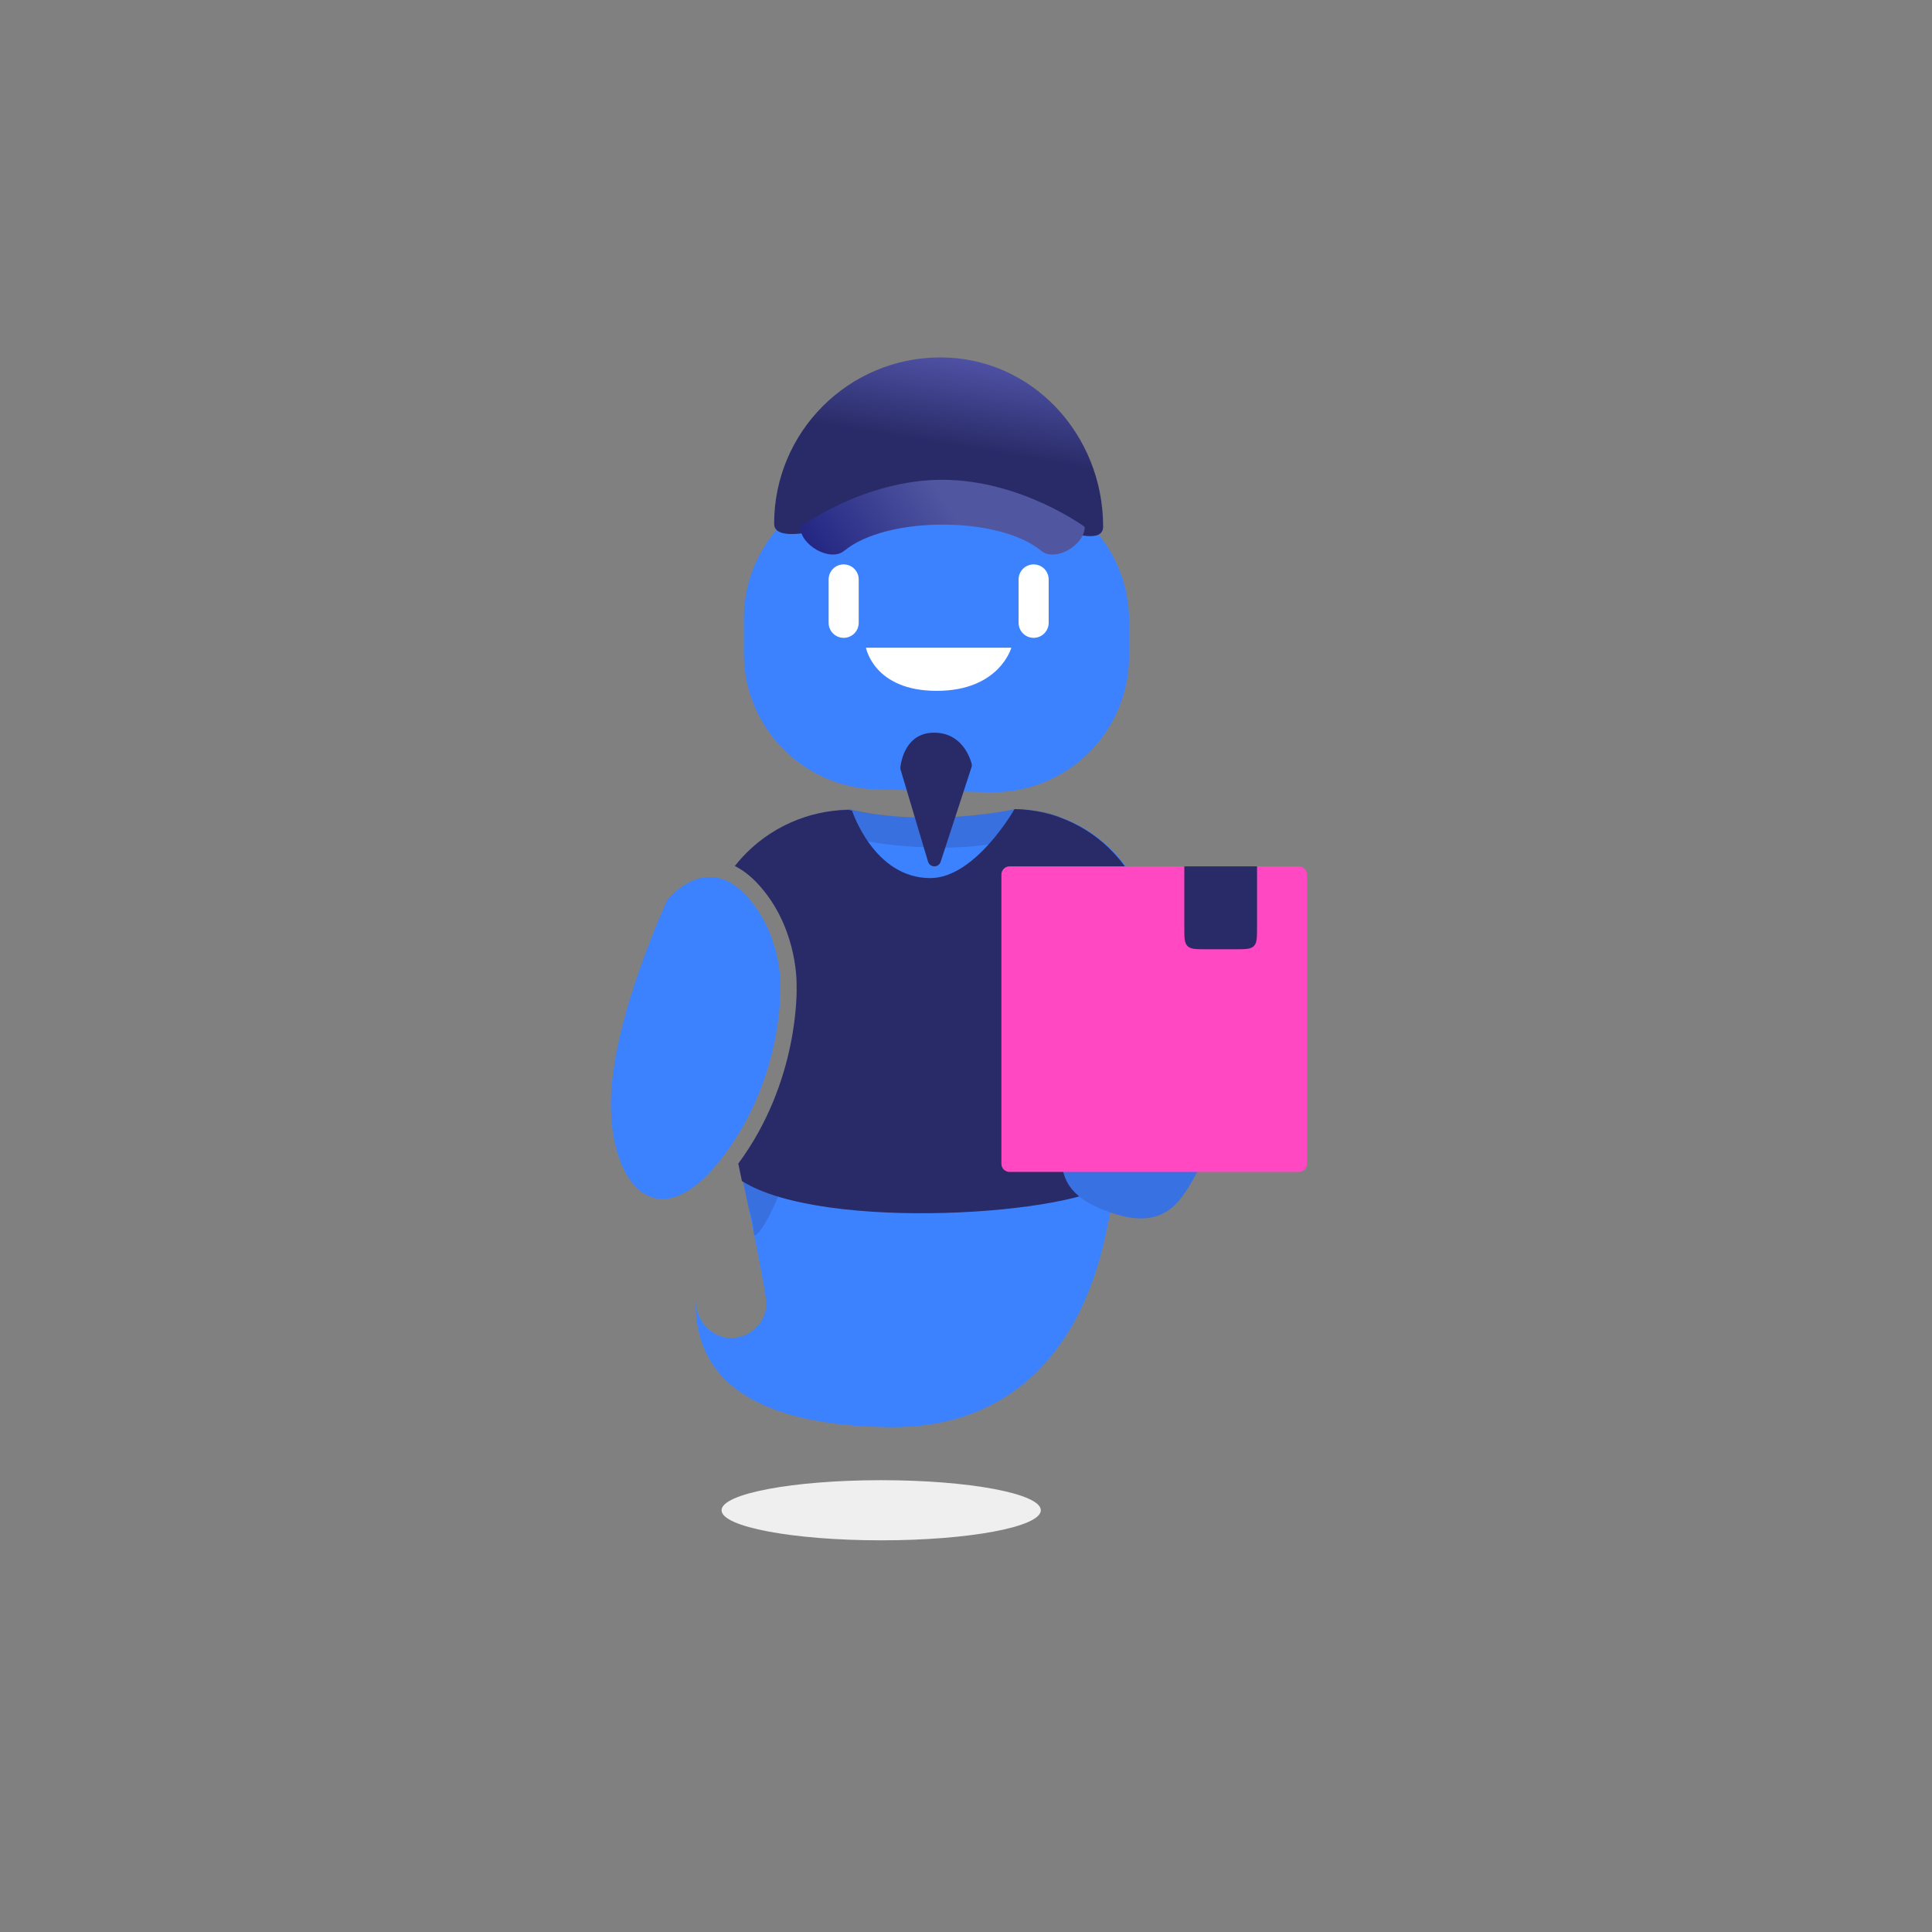 <?xml version="1.0" encoding="UTF-8" standalone="no"?>
<!DOCTYPE svg PUBLIC "-//W3C//DTD SVG 1.1//EN" "http://www.w3.org/Graphics/SVG/1.1/DTD/svg11.dtd">
<svg width="100%" height="100%" viewBox="0 0 1182 1182" version="1.1" xmlns="http://www.w3.org/2000/svg" xmlns:xlink="http://www.w3.org/1999/xlink" xml:space="preserve" xmlns:serif="http://www.serif.com/" style="fill-rule:evenodd;clip-rule:evenodd;stroke-linejoin:round;stroke-miterlimit:2;">
    <rect x="0" y="0" width="1182" height="1182" fill="#808080" stroke="none"/>
    <g transform="matrix(1,0,0,1,0,-3458)">
        <g transform="matrix(1,0,0,1,0,3458.17)">
            <rect id="Full-Colors-symbol" serif:id="Full Colors-symbol" x="0" y="0" width="1181.1" height="1181.1" style="fill:none;"/>
            <g id="Full-Colors-symbol1" serif:id="Full Colors-symbol">
                <g transform="matrix(6.684,0,0,6.684,178.731,215.292)">
                    <path d="M75.971,72.209L74.754,79.531L74.718,79.531C72.476,91.847 65.358,98.523 54.686,98.396C46.597,98.3 36.801,96.422 36.936,86.866L36.936,86.769C36.936,88.599 38.348,90.235 40.178,90.235C42.009,90.235 43.515,88.715 43.387,86.889C43.291,85.519 41.811,78.472 41.811,78.472L41.821,78.471C41.821,78.471 41.457,76.862 40.923,74.275C46.45,66.793 46.289,58.579 46.261,57.835C46.264,57.21 46.166,52.402 42.728,48.682C42.014,47.909 41.3,47.382 40.606,47.037C40.806,46.783 41.015,46.535 41.234,46.295C43.739,43.542 47.273,41.95 50.993,41.894C50.993,41.822 50.993,41.822 50.993,41.822C50.993,41.822 53.327,42.611 58.498,42.611C62.635,42.611 66.208,41.825 66.208,41.825C69.91,41.878 73.406,43.543 75.78,46.386C76.114,46.784 76.421,47.201 76.7,47.634C76.317,47.918 75.931,48.264 75.545,48.682C72.107,52.402 72.01,57.21 72.012,57.835C71.987,58.511 71.852,65.352 75.971,72.209Z" style="fill:rgb(60,130,255);"/>
                </g>
                <g transform="matrix(6.684,0,0,6.684,178.731,215.292)">
                    <path d="M42.262,80.665C42.166,79.295 41.811,78.472 41.811,78.472L40.94,74.29C44.712,69.276 46.24,63.482 46.293,57.095C46.694,58.797 47.024,61.365 46.995,65.178C46.925,74.406 42.361,82.077 42.262,80.665Z" style="fill:rgb(41,43,104);fill-opacity:0.2;"/>
                </g>
                <g transform="matrix(6.684,0,0,6.684,178.731,215.292)">
                    <path d="M63.837,40.276C67.195,40.359 70.446,39.083 72.85,36.736C75.256,34.39 76.612,31.172 76.612,27.813L76.612,24.561C76.612,17.767 71.171,12.223 64.378,12.096C61.038,12.034 57.411,11.966 54.045,11.904C50.698,11.841 47.468,13.126 45.079,15.471C42.691,17.815 41.345,21.022 41.345,24.369L41.345,27.556C41.345,34.321 46.74,39.852 53.503,40.02C56.84,40.102 60.466,40.192 63.837,40.276Z" style="fill:rgb(60,130,255);"/>
                </g>
                <g transform="matrix(6.684,0,0,6.684,178.731,215.292)">
                    <path d="M44.688,57.861C44.688,57.861 45.119,66.367 39.259,73.866C33.399,81.366 29.09,76.129 29.176,68.591C29.262,61.051 34.347,50.134 34.347,50.134C34.347,50.134 37.826,45.696 41.573,49.751C44.814,53.259 44.688,57.861 44.688,57.861Z" style="fill:rgb(60,130,255);"/>
                </g>
                <g transform="matrix(6.684,0,0,6.684,178.731,215.292)">
                    <path d="M62.185,37.991C62.219,37.888 62.225,37.777 62.2,37.671C62.021,37.031 61.255,34.828 58.759,34.828C56.183,34.828 55.74,37.393 55.671,37.999C55.665,38.072 55.673,38.147 55.694,38.218C55.908,38.957 57.38,43.879 58.204,46.633C58.28,46.887 58.512,47.062 58.777,47.065C59.041,47.069 59.279,46.9 59.36,46.647C60.262,43.887 61.888,38.904 62.185,37.991Z" style="fill:rgb(41,43,104);"/>
                </g>
                <g transform="matrix(6.684,0,0,6.684,178.731,215.292)">
                    <path d="M65.828,27.053L52.524,27.053C52.524,27.053 53.239,31 58.994,31C64.748,31 65.828,27.053 65.828,27.053Z" style="fill:white;"/>
                </g>
                <g transform="matrix(6.684,0,0,6.684,178.731,215.292)">
                    <path d="M53.917,108.754C61.987,108.754 68.529,107.522 68.529,106.002C68.529,104.481 61.987,103.249 53.917,103.249C45.848,103.249 39.306,104.481 39.306,106.002C39.306,107.522 45.848,108.754 53.917,108.754Z" style="fill:rgb(239,239,239);fill-rule:nonzero;"/>
                </g>
                <g transform="matrix(6.684,0,0,6.684,178.731,215.292)">
                    <path d="M66.209,41.825C66.209,41.825 58.299,43.577 50.995,41.822C50.995,41.822 48.77,41.978 47.212,42.495C47.212,42.495 49.156,45.175 58.943,45.344C67.309,45.489 70.325,42.572 70.325,42.572C70.325,42.572 69.108,41.911 66.209,41.825Z" style="fill:rgb(41,43,104);fill-opacity:0.2;"/>
                </g>
                <g transform="matrix(6.684,0,0,6.684,178.731,215.292)">
                    <path d="M66.493,20.803L66.493,24.771C66.493,25.532 67.11,26.148 67.87,26.148C68.63,26.148 69.247,25.532 69.247,24.771L69.247,20.803C69.247,20.043 68.63,19.426 67.87,19.426C67.11,19.426 66.493,20.043 66.493,20.803Z" style="fill:white;"/>
                </g>
                <g transform="matrix(6.684,0,0,6.684,178.731,215.292)">
                    <path d="M49.106,20.803L49.106,24.771C49.106,25.532 49.723,26.148 50.483,26.148C51.243,26.148 51.86,25.532 51.86,24.771L51.86,20.803C51.86,20.043 51.243,19.426 50.483,19.426C49.723,19.426 49.106,20.043 49.106,20.803Z" style="fill:white;"/>
                </g>
                <g transform="matrix(6.684,0,0,6.684,178.731,215.292)">
                    <path d="M75.883,72.206L75.275,75.867C71.924,78.953 48.604,80.562 41.169,75.867C41.068,75.39 40.956,74.856 40.836,74.273C46.363,66.791 46.201,58.576 46.174,57.832C46.176,57.207 46.078,52.4 42.641,48.679C41.927,47.906 41.213,47.379 40.519,47.034C40.718,46.78 40.927,46.533 41.146,46.292C43.652,43.539 47.185,41.947 50.906,41.891C51.069,41.919 51.253,41.966 51.253,41.966C51.253,41.966 53.24,48.138 58.411,48.138C62.547,48.138 66.12,41.822 66.12,41.822C69.823,41.875 73.319,43.54 75.692,46.383C76.027,46.782 76.333,47.199 76.613,47.631C76.229,47.915 75.843,48.262 75.457,48.679C72.019,52.4 71.922,57.207 71.924,57.832C71.9,58.508 71.764,65.349 75.883,72.206Z" style="fill:rgb(41,43,104);"/>
                </g>
                <g transform="matrix(6.684,0,0,6.684,178.731,215.292)">
                    <path d="M81.748,76.9C83.354,74.489 84.593,71.215 84.699,69.423C85.29,62.209 80.517,60.066 76.911,62.357C73.305,64.649 71.169,69.708 70.656,72.205C70.143,74.701 70.409,76.988 74.221,78.494C78.034,79.999 80.142,79.311 81.748,76.9Z" style="fill:rgb(56,113,225);"/>
                </g>
                <g transform="matrix(6.684,0,0,6.684,178.731,215.292)">
                    <path d="M92.891,47.813C92.891,47.401 92.555,47.065 92.143,47.065L65.669,47.065C65.256,47.065 64.921,47.401 64.921,47.813L64.921,74.287C64.921,74.7 65.256,75.035 65.669,75.035L92.143,75.035C92.555,75.035 92.891,74.7 92.891,74.287L92.891,47.813Z" style="fill:rgb(255,72,193);"/>
                </g>
                <g transform="matrix(6.684,0,0,6.684,178.731,215.292)">
                    <path d="M81.663,47.065L88.319,47.065L88.319,52.652C88.319,53.595 88.319,54.067 88.026,54.359C87.734,54.652 87.262,54.652 86.319,54.652L83.663,54.652C82.72,54.652 82.249,54.652 81.956,54.359C81.663,54.067 81.663,53.595 81.663,52.652L81.663,47.065Z" style="fill:rgb(41,43,104);fill-rule:nonzero;"/>
                </g>
                <g transform="matrix(6.684,0,0,6.684,178.731,215.292)">
                    <path d="M69.19,15.655C69.551,15.862 69.919,16.054 70.309,16.199C71.525,16.651 74.232,17.488 74.232,15.969C74.232,7.562 67.748,0.479 59.341,0.479C50.933,0.479 44.118,7.295 44.118,15.702C44.118,17.024 46.534,16.683 48.104,16.321C48.985,16.119 49.796,15.709 50.572,15.245C52.93,13.838 55.641,12.712 59.341,12.712C63.364,12.712 66.666,14.21 69.19,15.655Z" style="fill:url(#_Linear1);"/>
                </g>
                <g transform="matrix(6.684,0,0,6.684,178.731,215.292)">
                    <path d="M68.557,18.175C69.847,19.24 72.546,17.664 72.546,15.991C72.546,15.991 66.693,11.681 59.511,11.681C52.33,11.681 46.509,15.991 46.509,15.991C46.509,17.664 49.251,19.24 50.542,18.175C54.413,14.984 64.686,14.984 68.557,18.175Z" style="fill:url(#_Linear2);"/>
                </g>
            </g>
        </g>
    </g>
    <defs>
        <linearGradient id="_Linear1" x1="0" y1="0" x2="1" y2="0" gradientUnits="userSpaceOnUse" gradientTransform="matrix(-1.3,7.818,-7.818,-1.3,60.216,0.502)"><stop offset="0" style="stop-color:rgb(78,81,163);stop-opacity:1"/><stop offset="1" style="stop-color:rgb(41,43,104);stop-opacity:1"/></linearGradient>
        <linearGradient id="_Linear2" x1="0" y1="0" x2="1" y2="0" gradientUnits="userSpaceOnUse" gradientTransform="matrix(-11.993,8.124,-8.124,-11.993,57.998,11.022)"><stop offset="0" style="stop-color:rgb(80,86,160);stop-opacity:1"/><stop offset="1" style="stop-color:rgb(28,31,126);stop-opacity:1"/></linearGradient>
    </defs>
</svg>
